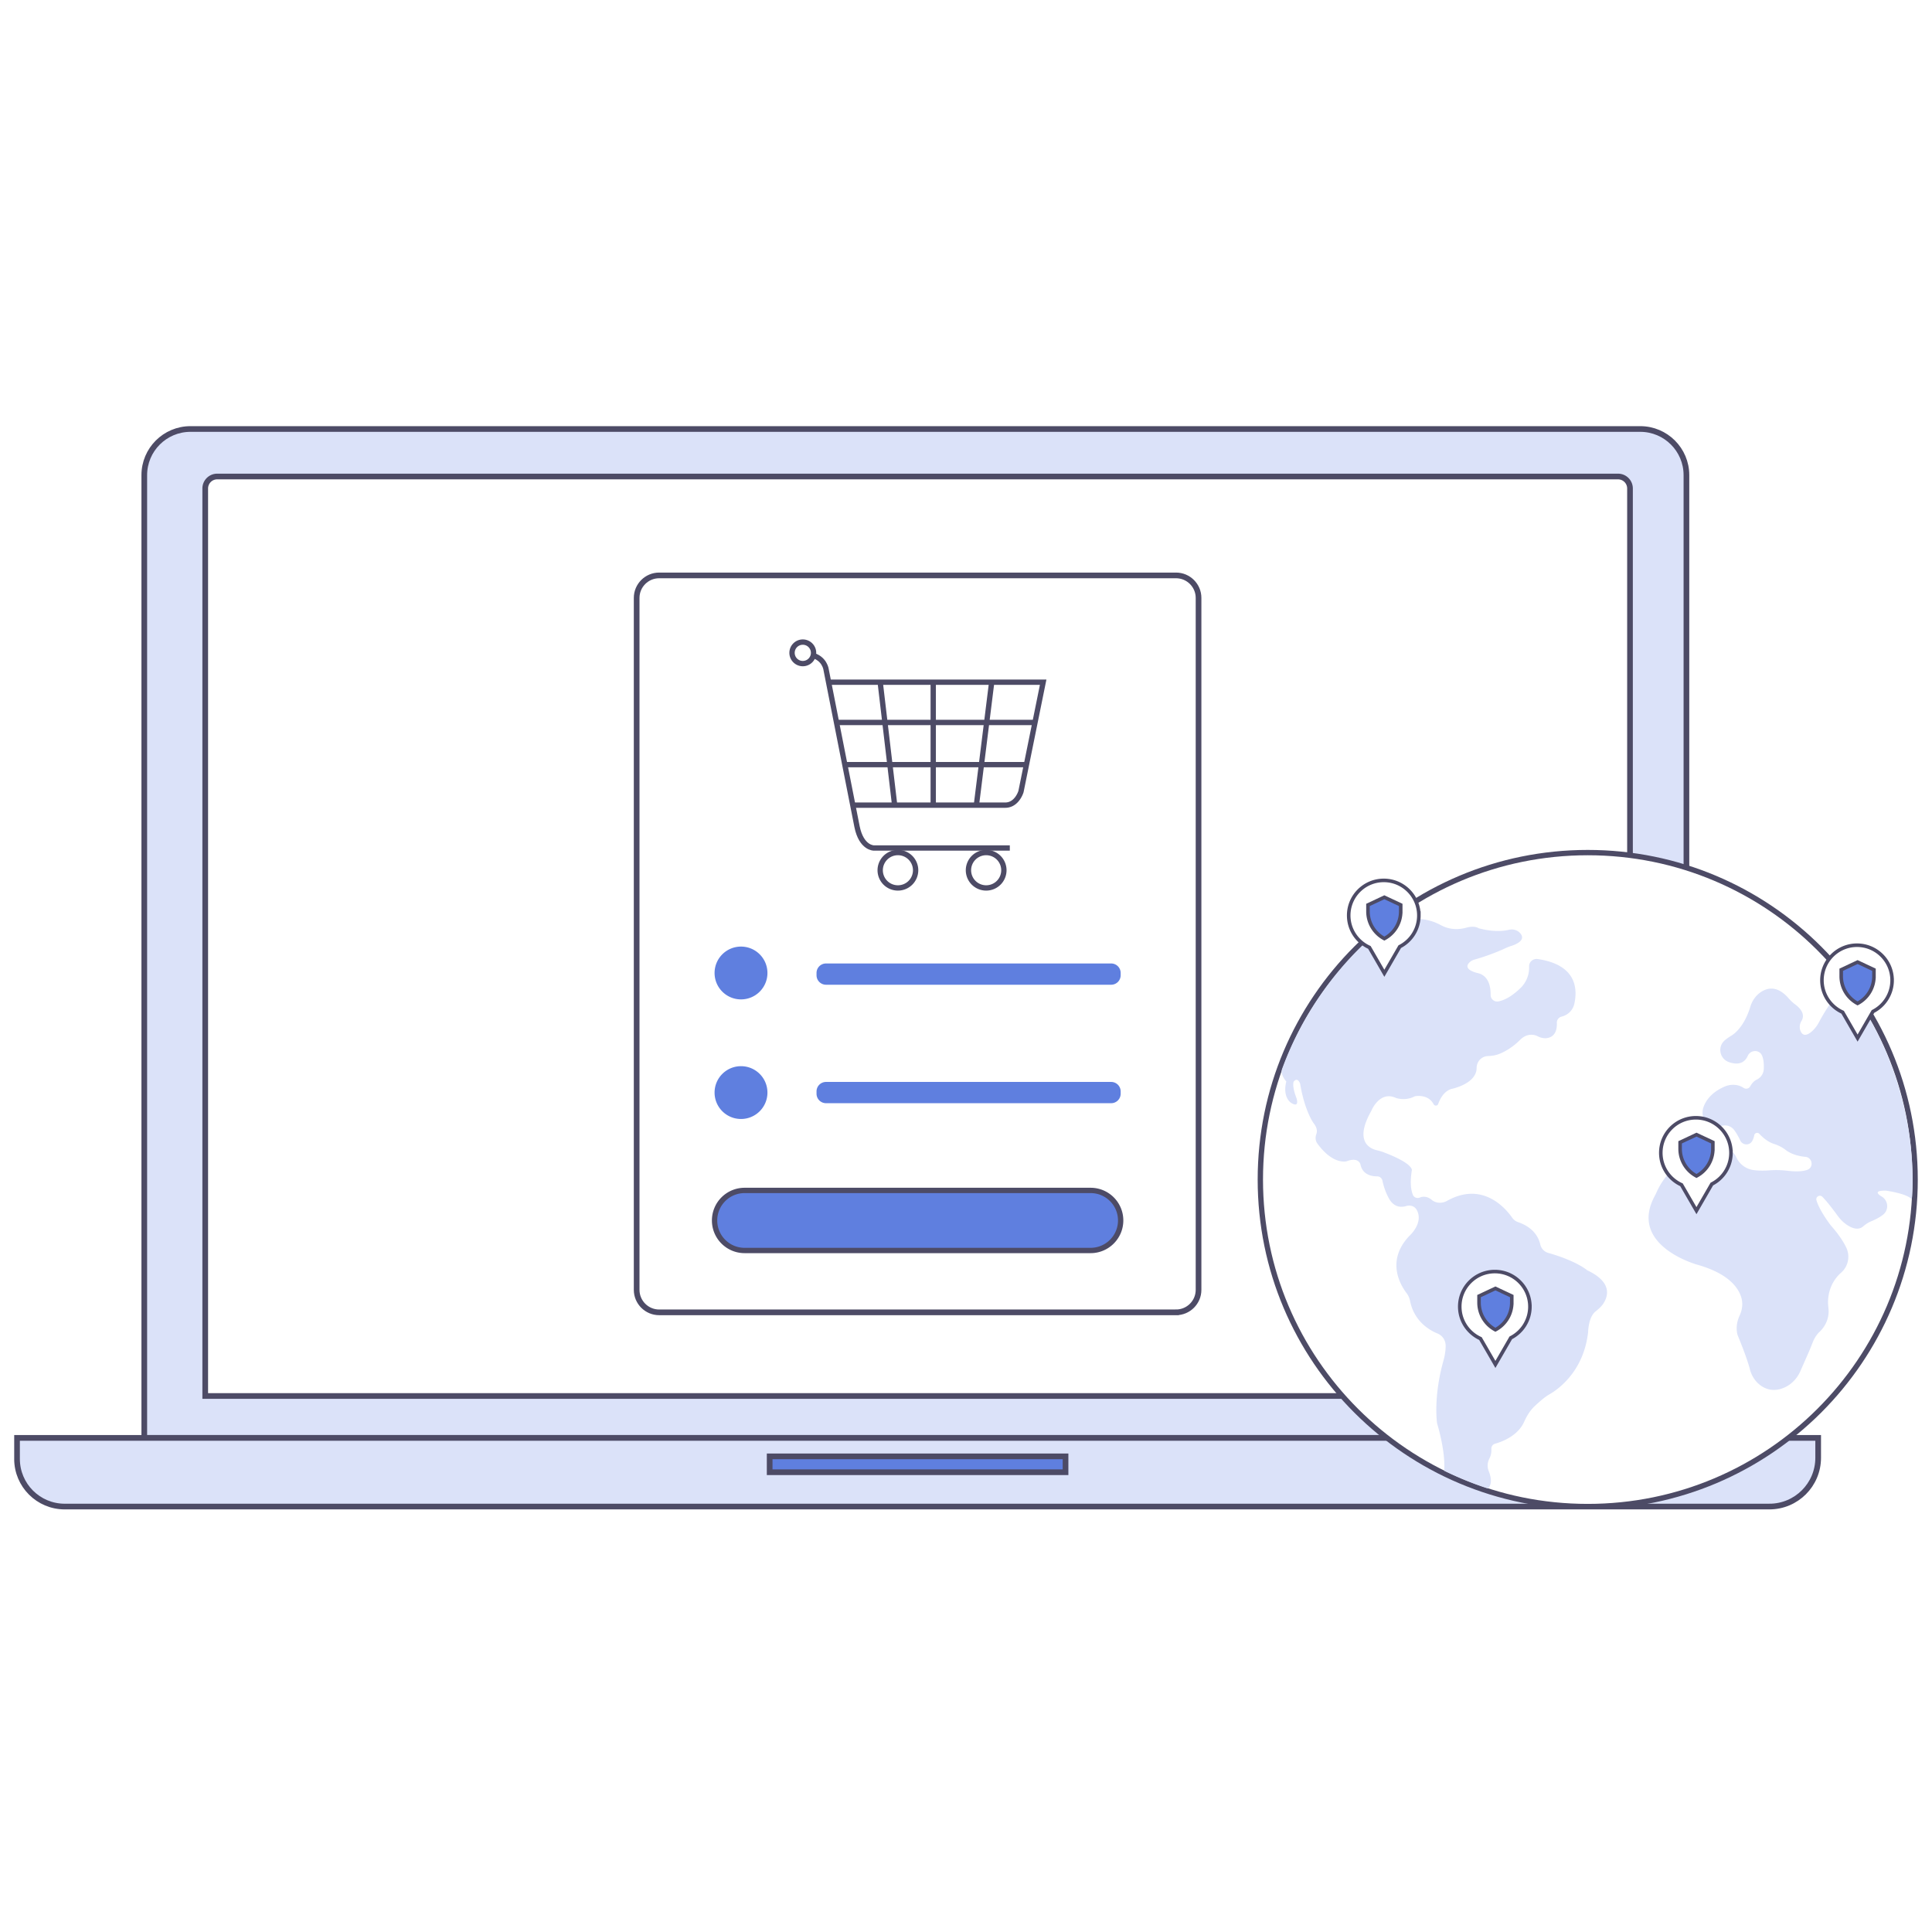 <svg xmlns="http://www.w3.org/2000/svg" width="544" height="544" fill="none" viewBox="0 0 544 544"><path fill="#fff" d="M0 0h544v544H0z"/><g clip-path="url(#a)"><path fill="#DBE2F9" stroke="#4D4B66" stroke-miterlimit="10" stroke-width="1.6" d="M474.854 404.873H40.627V133.785c0-7.175 5.823-12.991 13.007-12.991h408.213c7.185 0 13.007 5.816 13.007 12.991z"/><path fill="#fff" stroke="#4D4B66" stroke-miterlimit="10" stroke-width="1.6" d="M458.965 393.073H57.788V137.537a3.37 3.37 0 0 1 3.368-3.365h394.441a3.37 3.37 0 0 1 3.368 3.365z"/><path fill="#DBE2F9" stroke="#4D4B66" stroke-miterlimit="10" stroke-width="1.6" d="M498.216 424.206H18.22c-7.413 0-13.425-6.004-13.425-13.408v-5.925h507.153v5.607c0 7.583-6.15 13.726-13.732 13.726Z"/><path fill="#5F7FDF" stroke="#4D4B66" stroke-miterlimit="10" stroke-width="1.6" d="M300.027 410.073h-83.31v4.467h83.31z"/><path fill="#fff" stroke="#4D4B66" stroke-miterlimit="10" stroke-width="1.6" d="M331.139 369.522H185.605c-3.498 0-6.34-2.839-6.34-6.332V168.352c0-3.493 2.842-6.332 6.34-6.332h145.534c3.498 0 6.34 2.839 6.34 6.332V363.19c0 3.493-2.842 6.332-6.34 6.332Z"/><path stroke="#4D4B66" stroke-miterlimit="10" stroke-width="1.5" d="M284.336 238.776H246.09s-3.528.1-4.77-6.004l-8.705-44.204s-.367-3.265-4.143-4.138"/><path stroke="#4D4B66" stroke-miterlimit="10" stroke-width="1.5" d="M233.301 192.092h60.426l-6.24 30.775s-1.113 3.841-4.452 3.841h-42.788m7.592-34.616 4.074 34.616m10.86-35.063v35.063m16.516-35.063-4.363 35.063m-48.879-39.857a3.03 3.03 0 0 0 3.031-3.027 3.03 3.03 0 0 0-3.031-3.027 3.03 3.03 0 0 0-3.03 3.027 3.03 3.03 0 0 0 3.03 3.027Zm51.632 63.17a4.985 4.985 0 0 0 4.988-4.982 4.985 4.985 0 0 0-4.988-4.982 4.985 4.985 0 0 0-4.989 4.982 4.986 4.986 0 0 0 4.989 4.982Zm-24.852 0a4.985 4.985 0 0 0 4.988-4.982 4.985 4.985 0 0 0-4.988-4.982 4.985 4.985 0 0 0-4.988 4.982 4.985 4.985 0 0 0 4.988 4.982Zm-17.191-46.596h55.756m-53.152 11.88h50.548"/><path fill="#5F7FDF" d="M208.648 281.402c4.111 0 7.443-3.328 7.443-7.433s-3.332-7.434-7.443-7.434-7.442 3.328-7.442 7.434 3.332 7.433 7.442 7.433m0 33.674c4.111 0 7.443-3.328 7.443-7.434s-3.332-7.433-7.443-7.433-7.442 3.328-7.442 7.433 3.332 7.434 7.442 7.434m104.227-37.802h-80.289a2.67 2.67 0 0 1-2.673-2.67v-.645a2.67 2.67 0 0 1 2.673-2.67h80.289a2.67 2.67 0 0 1 2.673 2.67v.645a2.67 2.67 0 0 1-2.673 2.67m0 33.356h-80.289a2.67 2.67 0 0 1-2.673-2.67v-.645a2.67 2.67 0 0 1 2.673-2.67h80.289a2.67 2.67 0 0 1 2.673 2.67v.645a2.67 2.67 0 0 1-2.673 2.67"/><path fill="#5F7FDF" stroke="#4D4B66" stroke-miterlimit="10" stroke-width="1.5" d="M307.082 352.104h-97.41c-4.681 0-8.466-3.781-8.466-8.455a8.454 8.454 0 0 1 8.466-8.456h97.41c4.68 0 8.466 3.781 8.466 8.456 0 4.664-3.796 8.455-8.466 8.455Z"/><path fill="#fff" stroke="#4D4B66" stroke-miterlimit="10" stroke-width="1.5" d="M447.061 424.206c50.912 0 92.184-41.221 92.184-92.07s-41.272-92.069-92.184-92.069-92.183 41.221-92.183 92.069 41.272 92.07 92.183 92.07Z"/><path fill="#DBE2F9" d="M360.999 300.993c-.586 1.598 1.192 3.523 1.192 3.523-1.162 4.615 1.431 6.074 1.431 6.074 2.494 1.479 1.381-1.528 1.381-1.528-1.281-3.355-.745-4.496-.745-4.496 1.163-1.459 1.829.595 1.829.595 1.281 7.722 3.776 11.076 3.776 11.076 1.053 1.33 1.053 2.372.785 3.077-.338.903-.279 1.905.298 2.689 4.402 6.054 8.207 4.992 8.207 4.992 3.409-1.33 3.906.844 3.906.844.576 2.938 3.15 3.394 4.73 3.394.715 0 1.321.516 1.47 1.221.716 3.454 2.176 5.567 2.176 5.567 1.421 2.025 3.299 1.946 4.571 1.559 1.103-.338 2.325.059 2.892 1.071 2.067 3.702-2.057 7.345-2.057 7.345-6.618 6.967-2.574 13.775-.755 16.157.477.625.785 1.359.944 2.133 1.152 5.816 5.515 8.287 7.731 9.191a3.67 3.67 0 0 1 2.285 3.225c.089 2.134-.626 4.486-.626 4.486-2.892 10.341-1.779 17.576-1.779 17.576s2.445 7.851 1.998 13.359c0 0 5.803 2.937 12.252 4.982 0 0 1.838-1.013.278-4.923-.457-1.151-.358-2.421.218-3.523.338-.645.597-1.528.547-2.729a1.42 1.42 0 0 1 1.033-1.419c2.097-.586 6.439-2.243 8.198-6.183.726-1.628 1.66-3.156 2.951-4.387a48 48 0 0 1 2.286-2.025 14.4 14.4 0 0 1 1.977-1.369c2.365-1.37 9.55-6.392 10.792-17.457 0 0 .049-4.199 2.096-5.826.885-.705 1.739-1.459 2.326-2.422 1.371-2.263 2.076-5.994-4.681-9.17 0 0-2.891-2.58-10.95-4.883a3.2 3.2 0 0 1-2.256-2.362c-.427-1.895-1.828-4.793-6.27-6.312a3.28 3.28 0 0 1-1.619-1.211c-1.898-2.729-8.387-10.351-18.354-4.783-1.152.645-2.583.744-3.756.119a3 3 0 0 1-.566-.387c-.865-.745-1.997-1.092-3.081-.754a2 2 0 0 0-.327.119c-.746.287-1.61-.05-1.908-.794-.477-1.191-.875-3.315-.289-6.888 0 0 .617-1.836-7.929-5.081a15.5 15.5 0 0 0-1.997-.596c-1.868-.446-6.38-2.441-1.501-11.036 0 0 2.296-5.806 6.926-3.682 0 0 2.623.993 5.366-.466 0 0 3.696-.764 5.266 2.243.289.545 1.084.516 1.292-.07.587-1.637 1.68-3.573 3.677-4.218 0 0 7.134-1.389 7.144-5.935.01-1.707 1.262-3.156 2.962-3.324.149-.01.308-.03.467-.03 1.073-.05 2.136-.238 3.12-.655 1.48-.615 3.587-1.777 5.723-3.92.666-.665 1.481-1.171 2.405-1.34a3.96 3.96 0 0 1 2.534.367c.835.427 1.789.655 2.713.486 1.321-.238 2.772-1.191 2.663-4.257a1.75 1.75 0 0 1 1.331-1.767c1.769-.427 3.18-1.796 3.578-3.563.973-4.307.616-11.046-10.315-12.653-1.232-.179-2.395.754-2.405 1.994v.189a7.98 7.98 0 0 1-2.424 5.984c-1.67 1.618-3.866 3.295-6.191 3.762-1.142.228-2.236-.645-2.216-1.816.03-2.065-.427-5.25-3.398-6.104 0 0-4.631-.873-2.633-2.987.417-.437.954-.725 1.54-.883 1.48-.417 5.117-1.529 8.714-3.216a13 13 0 0 1 1.63-.625c1.431-.467 4.104-1.638 2.504-3.533-.765-.913-2.017-1.271-3.18-1.003-1.55.367-4.441.675-8.565-.436 0 0-1.093-.824-3.488-.149-2.206.615-4.541.516-6.608-.457a22 22 0 0 1-.954-.476 13.7 13.7 0 0 0-4.74-1.439c-2.842-.328-7.393-.536-9.35.943-.03.019-20.132 13.646-30.198 41.206m161.056-21.109c-3.031-4.377-8.258 4.912-9.917 8.009-.497.923-1.123 1.776-1.908 2.471-1.858 1.647-2.763 1.012-3.21.02-.427-.943-.308-2.045.229-2.918 1.202-1.965-.507-3.702-1.729-4.615a11.2 11.2 0 0 1-1.819-1.677c-3.16-3.682-5.972-3.116-7.88-1.836-1.43.963-2.464 2.431-2.961 4.089-1.898 6.322-5.296 8.148-5.296 8.148-.765.466-1.391.913-1.898 1.34-2.146 1.836-1.471 5.25 1.202 6.163 3.24 1.111 4.651-.397 5.257-1.777.755-1.717 3.229-1.836 3.995-.129.496 1.112.576 2.561.516 3.831a3.48 3.48 0 0 1-1.977 2.987c-.825.387-1.421 1.142-1.838 1.886-.408.715-1.282.863-1.958.397a4.6 4.6 0 0 0-1.451-.645c-1.292-.328-2.653-.179-3.875.357-3.875 1.707-5.356 4.178-5.912 5.856-.279.823-.279 1.687-.12 2.54.408 2.154-2.086 2.144-2.086 2.144-.716.208-1.312.437-1.829.685-3.557 1.707-1.242 7.235 2.435 5.796 2.047-.804 3.786-2.958 4.899-4.635 1.262-1.915 4.054-1.995 5.405-.139.726.983 1.302 2.094 1.679 2.898.636 1.35 2.534 1.499 3.319.228.318-.506.507-1.131.626-1.717.139-.665.964-.883 1.431-.387 1.61 1.737 3.051 2.501 4.104 2.839 1.173.367 2.286.913 3.259 1.667 1.739 1.35 3.965 1.826 5.605 1.975 1.967.188 2.424 2.938.576 3.642-1.55.596-3.786.496-5.505.288a27 27 0 0 0-5.316-.119c-1.838.129-3.289.069-4.442-.099-2.096-.308-3.875-1.668-4.769-3.583-1.561-3.335-4.591-2.084-6.469-.844a6.8 6.8 0 0 1-3.697 1.112c-7.78.069-11.596 7.959-12.371 9.766-.129.297-.278.575-.427.863-7.572 14.043 12.073 19.373 12.073 19.373 8.396 2.391 11.318 6.163 12.252 9.041.556 1.727.348 3.583-.417 5.23-1.471 3.156-.547 5.598-.547 5.598s2.554 6.103 3.428 9.537c.477 1.876 1.57 3.573 3.16 4.665 1.491 1.022 3.538 1.657 6.141.664 2.226-.843 3.965-2.63 4.919-4.803l2.265-5.151c.428-.963.815-1.945 1.193-2.918.318-.804.924-2.034 1.927-2.977 1.749-1.647 2.733-3.95 2.544-6.342-.02-.238-.039-.476-.069-.734-.388-3.474.795-6.977 3.348-9.359.09-.079.179-.169.279-.248 1.957-1.737 2.563-4.555 1.48-6.927-.775-1.688-2.136-3.811-4.451-6.422 0 0-3.18-4.128-3.995-7.046-.278-.982.964-1.677 1.679-.943.895.913 2.246 2.511 4.273 5.3.735 1.012 1.62 1.915 2.663 2.61 1.371.913 3.18 1.618 4.571.387a8.2 8.2 0 0 1 2.335-1.459c1.004-.407 2.286-1.032 3.289-1.856 1.64-1.339 1.421-3.95-.397-5.041-1.242-.745-2.226-1.717 1.113-1.697 0 0 6.002.823 7.323 2.461 0-.02 3.488-29.357-16.256-57.82"/><path fill="#fff" stroke="#4D4B66" stroke-miterlimit="10" d="M430.785 367.914a9.85 9.85 0 0 1-5.386 8.783l-1.669 2.888-2.663 4.605-2.663-4.605-1.55-2.679c-3.428-1.548-5.823-4.992-5.823-9.002 0-5.448 4.422-9.865 9.877-9.865s9.877 4.427 9.877 9.875Z"/><path fill="#5F7FDF" stroke="#4D4B66" stroke-linecap="round" stroke-miterlimit="10" d="M421.067 374.425a8.65 8.65 0 0 1-4.611-7.642v-1.836l4.611-2.164 4.61 2.164v1.836a8.65 8.65 0 0 1-4.61 7.642Z"/><path fill="#fff" stroke="#4D4B66" stroke-miterlimit="10" d="M399.514 257.772a9.85 9.85 0 0 1-5.386 8.783l-1.669 2.888-2.663 4.605-2.663-4.605-1.55-2.68c-3.428-1.548-5.823-4.992-5.823-9.001 0-5.449 4.422-9.865 9.877-9.865s9.877 4.426 9.877 9.875Z"/><path fill="#5F7FDF" stroke="#4D4B66" stroke-linecap="round" stroke-miterlimit="10" d="M389.796 264.282a8.65 8.65 0 0 1-4.611-7.642v-1.836l4.611-2.163 4.61 2.163v1.836a8.65 8.65 0 0 1-4.61 7.642Z"/><path fill="#fff" stroke="#4D4B66" stroke-miterlimit="10" d="M532.766 276.023a9.85 9.85 0 0 1-5.386 8.783l-1.669 2.888-2.663 4.605-2.663-4.605-1.55-2.679c-3.429-1.549-5.823-4.992-5.823-9.002 0-5.448 4.422-9.865 9.877-9.865s9.877 4.427 9.877 9.875Z"/><path fill="#5F7FDF" stroke="#4D4B66" stroke-linecap="round" stroke-miterlimit="10" d="M523.048 282.534a8.65 8.65 0 0 1-4.611-7.642v-1.836l4.611-2.164 4.61 2.164v1.836a8.63 8.63 0 0 1-4.61 7.642Z"/><path fill="#fff" stroke="#4D4B66" stroke-miterlimit="10" d="M487.395 324.614a9.85 9.85 0 0 1-5.386 8.783l-1.669 2.888-2.663 4.605-2.663-4.605-1.55-2.68c-3.429-1.548-5.823-4.992-5.823-9.001 0-5.449 4.421-9.865 9.877-9.865 5.455 0 9.877 4.426 9.877 9.875Z"/><path fill="#5F7FDF" stroke="#4D4B66" stroke-linecap="round" stroke-miterlimit="10" d="M477.687 331.124a8.65 8.65 0 0 1-4.611-7.642v-1.836l4.611-2.163 4.611 2.163v1.836a8.67 8.67 0 0 1-4.611 7.642Z"/></g><defs><clipPath id="a"><path fill="#fff" d="M4 120h536v305H4z"/></clipPath></defs></svg>